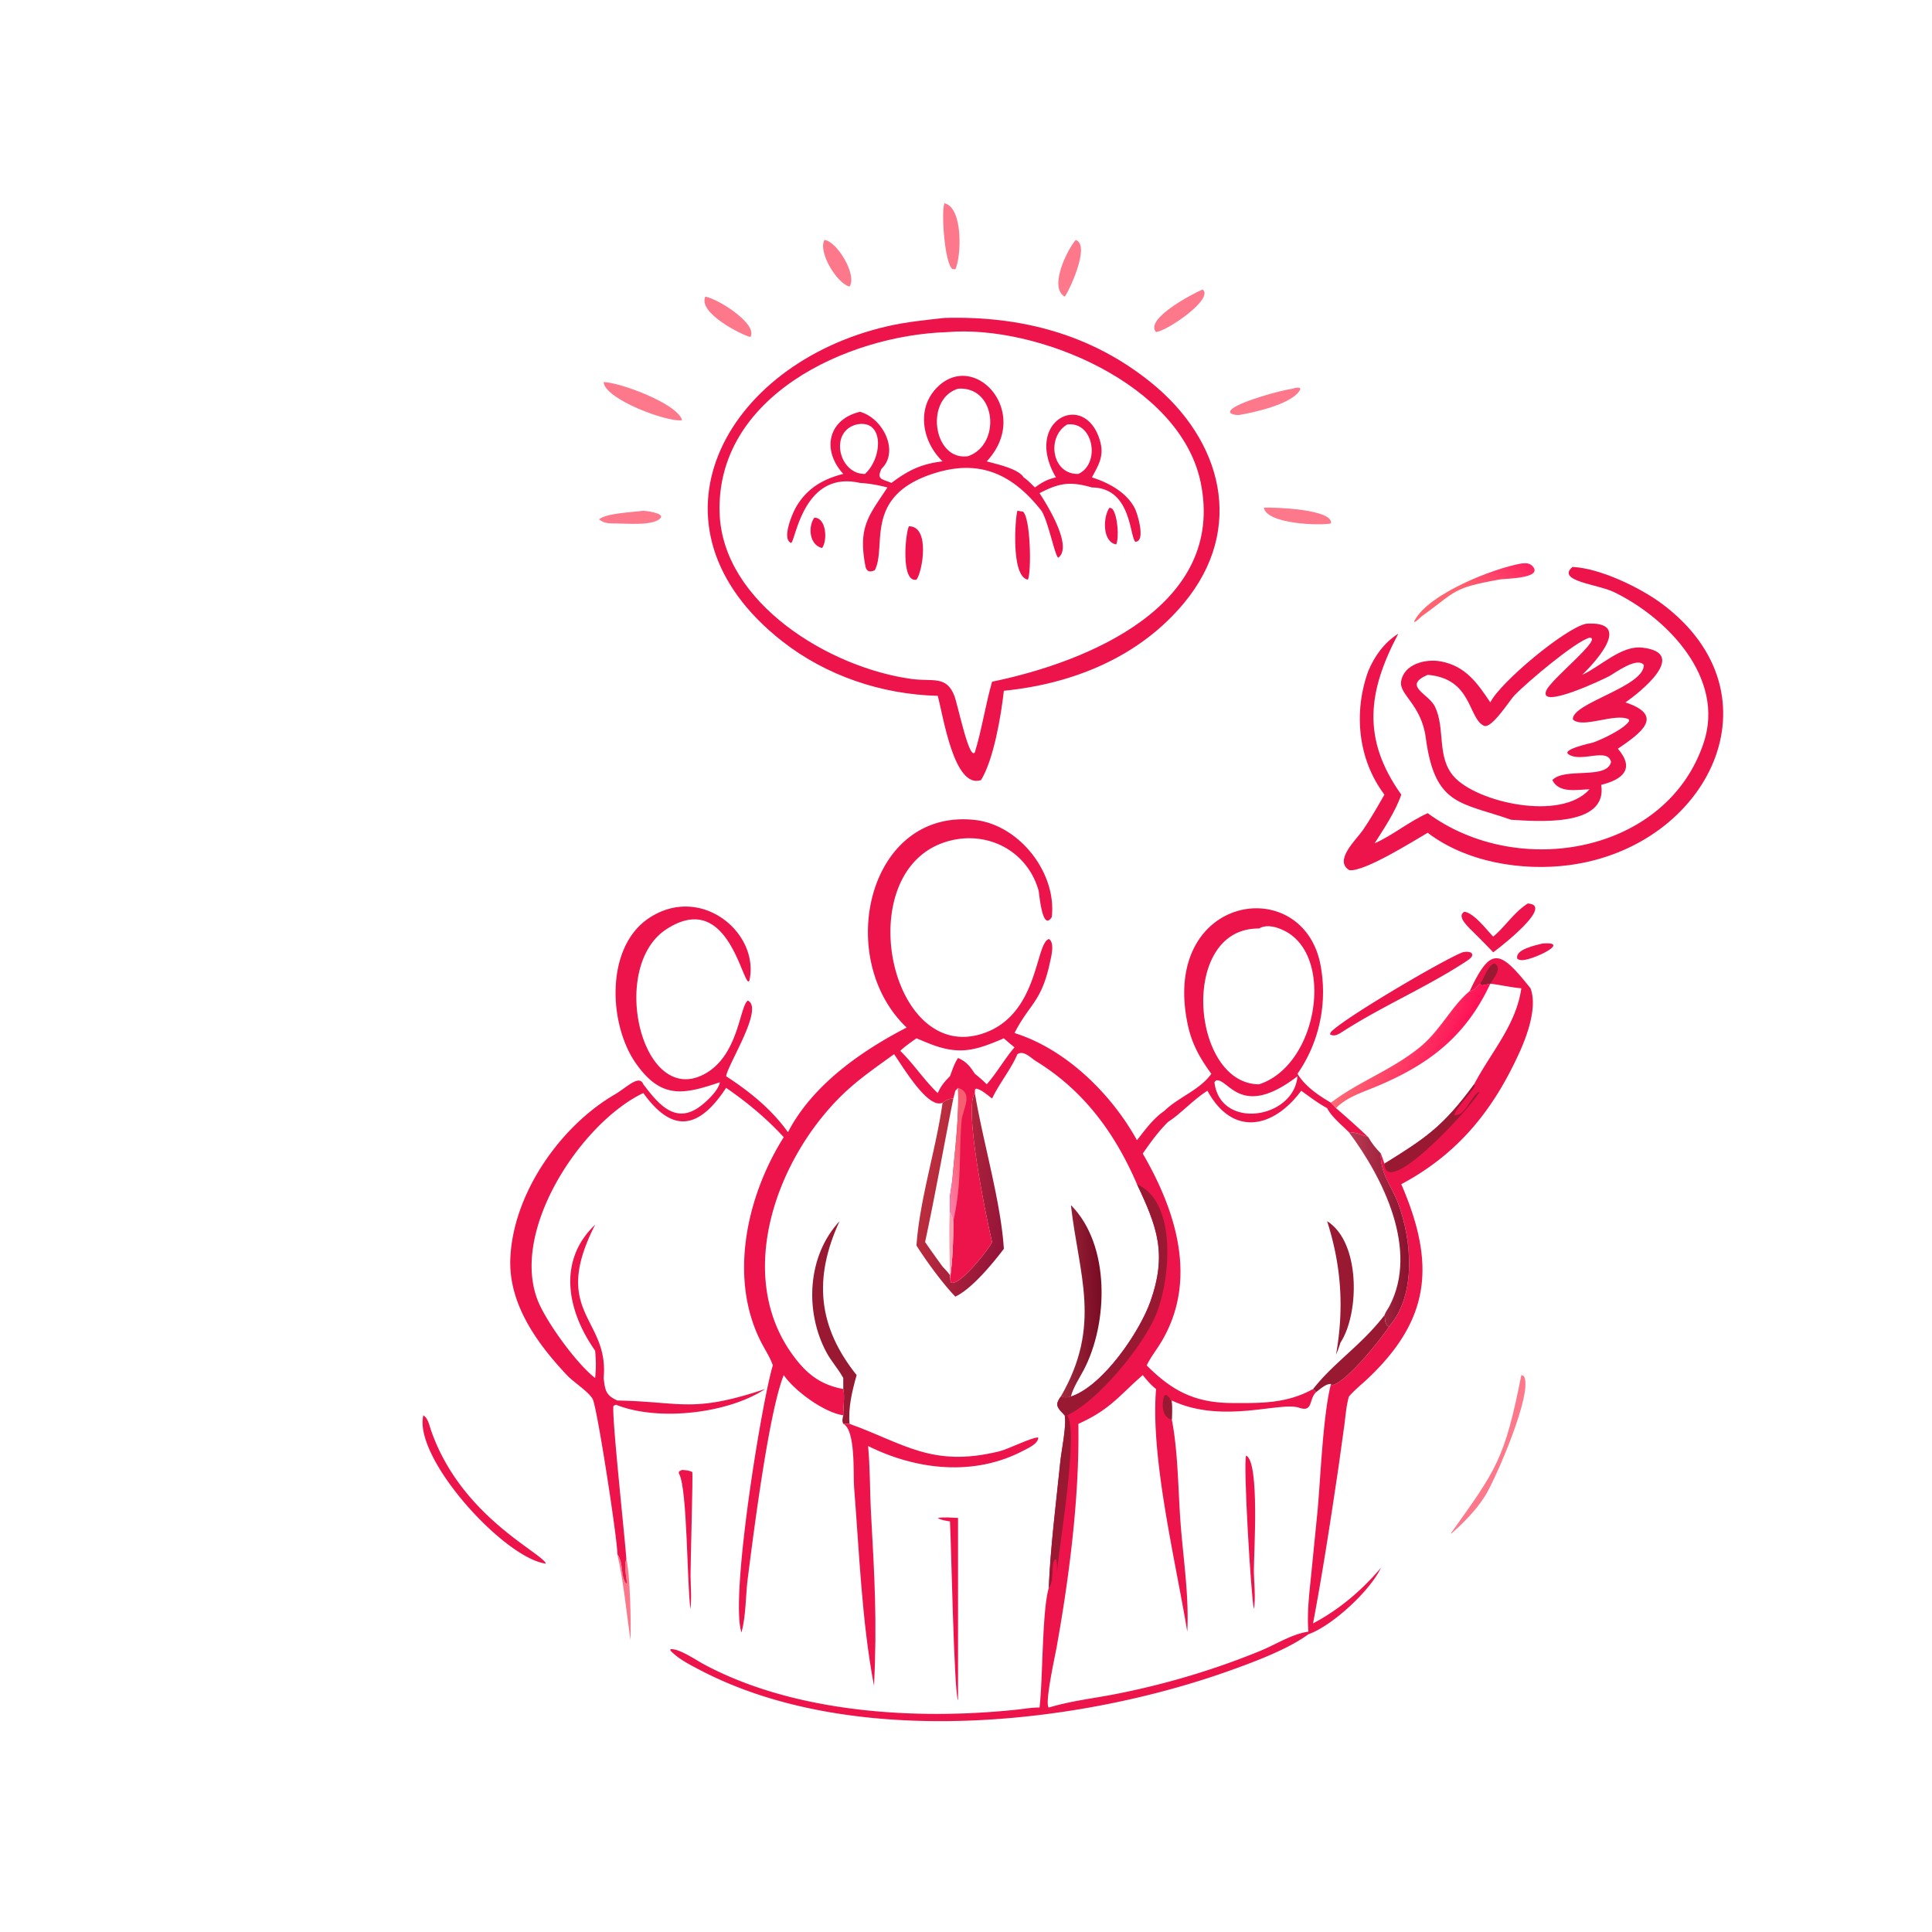 <svg xmlns="http://www.w3.org/2000/svg" width="1024" height="1024"><path fill="#FD788B" d="M327.218 823.798c3.384 4.756 1.532 11.154 4.566 15.448l.444-.084c-.174-3.92-1.702-9.12-.252-12.782 1.986 7.244 2.598 34.806 2.166 42.862-2.182-15.216-3.538-30.412-6.924-45.444z"/><path fill="#ED144B" d="M817.59 500.072c13.492-1.028-.078 6.298-7.84 8.33-1.874.456-3.75.942-5.512-.186-1.606-5.08 10.138-7.278 13.352-8.144z"/><path fill="#FD788B" d="M340.964 270.692c.876.042 11.864 1.19 8.964 4.09-4.02 4.02-18.07 2.67-23.444 2.65-3.22.034-6.34.08-8.954-2.16 3.752-3.324 17.932-3.744 23.434-4.58zm95.976-143.496c6.3.393 17.54 18.225 13.338 24.678-6.406-1.419-16.792-17.95-13.338-24.678zm133.25 0c8.142 2.897-4.238 28.421-5.886 30.015-8.83-5.041 2.046-26.01 5.886-30.015zm99.682 141.86c5.632-.232 36.868.84 35.556 8.376-5.686 1.262-34.092.378-35.556-8.376zM373.858 157.211c7.242 1.4 27.976 14.664 23.86 21.415-5.016-1.235-27.99-12.952-23.86-21.415zM806.34 728.828l1.244.446c5.592 7.91-15.27 55.63-20.646 63.91-4.836 7.448-10.874 13.59-17.464 19.462l-.59.2c24.102-33.798 28.594-39.13 37.456-84.018zM500.566 107.735c9.956 2.164 9.016 28.306 5.786 35.002l-1.53-.152c-4.168-2.85-6.046-30.352-4.256-34.85z"/><path fill="#ED144B" d="M361.524 779.088c1.912.17 3.676.198 5.388 1.146.45.65-.97 49.846-.912 54.96.066 5.816.634 11.918-.044 17.678-1.862-13.61-1.598-62.762-5.888-71.48-.452-.916-.364-.364-.102-1.558l1.558-.746z"/><path fill="#FD788B" d="M637.418 153.425c6.172 4.806-18.126 21.62-24.674 22.6-6.316-6.96 19.702-20.52 24.674-22.6zm47.618 52.609c1.39-.42 2.386-.786 3.854-.438l.314.71c-3.496 7.714-24.774 12.404-32.588 13.656-1.248.07-6.138-.336-4.23-2.622 3.496-4.19 26.546-10.524 32.65-11.306z"/><path fill="#ED144B" d="M497.024 804.532c3.486-.534 7.236-.146 10.754 0v96.284l-.062.328c-2.112-5.68-3.566-83.8-4.208-94.752-2.258-.404-4.514-.61-6.484-1.86z"/><defs><linearGradient id="a" gradientUnits="userSpaceOnUse" x1="401.319" y1="146.745" x2="391.72" y2="159.3"><stop offset="0" stop-color="#FF2360"/><stop offset="1" stop-color="#FF6370"/></linearGradient></defs><path fill="url(#a)" transform="scale(2)" d="M403.17 149.333c1.151-.12 2.194-.188 3.041.791 2.761 3.195-7.483 3.21-8.681 3.424-12.797 2.288-11.458 3.07-20.522 9.601l-.261.185c-.231.252-2.621 2.502-1.795.991 3.852-7.056 20.789-13.699 28.218-14.992z"/><path fill="#FD788B" d="M319.934 202.544c7.526-.158 38.984 11.1 41.59 20.148-7.12 1.426-40.974-10.988-41.59-20.148z"/><path fill="#ED144B" d="M809.75 478.888c14.598.77-15.618 23.892-18.318 25.858a515.18 515.18 0 00-12.468-12.62c-1.79-1.904-6.778-6.838-2.766-8.884 5.07.736 11.778 9.566 15.234 13.2 6.488-5.454 11.066-12.968 18.318-17.554zM224.374 750.154c2.52 1.49 3.198 5.404 4.134 8.084 15.936 45.664 58.6 64.554 60.856 70.524-22.07-2.77-70.31-55.808-64.99-78.608zm550.854-245.408c4.252-1.062 7.616.976 2.582 4.32-21.176 14.058-45.446 24.196-67.348 38.466-1.93 1.034-3.374 1.818-5.524.722l.278-1.04c6.194-7.106 60.46-38.93 70.012-42.468z"/><path fill="#991933" d="M444.976 647.262c-14.004 30.378-11.386 56.008 9.056 81.566-2.336 8.29-4.514 17.162-3.754 25.84h-3.33c-.784-1.65-.378-2.826 0-4.514-.086-4.382.932-9.718 0-13.938v-5.824l-.378-.678c-2.526-4.474-6.04-8.302-8.464-12.802-11.716-21.75-10.286-51.216 6.87-69.65z"/><defs><linearGradient id="b" gradientUnits="userSpaceOnUse" x1="291.188" y1="345.039" x2="281.047" y2="345.331"><stop offset="0" stop-color="#7B0D25"/><stop offset="1" stop-color="#A1293D"/></linearGradient></defs><path fill="url(#b)" transform="scale(2)" d="M283.802 319.369c10.49 10.513 9.944 31.264 3.368 43.742-1.141 2.166-2.785 4.608-3.368 6.99-1.046.332-1.65.296-2.683 0 10.968-18.936 4.769-32.191 2.683-50.732z"/><defs><linearGradient id="c" gradientUnits="userSpaceOnUse" x1="267.714" y1="319.316" x2="245.363" y2="314.391"><stop offset="0" stop-color="#951439"/><stop offset="1" stop-color="#BB2E3E"/></linearGradient></defs><path fill="url(#c)" transform="scale(2)" d="M262.916 329.159c-1.235-5.042-7.63-35.487-4.567-39.488 2.135 12.9 6.893 28.756 7.682 41.273-2.917 3.875-8.515 10.641-12.855 12.674-3.246-3.326-7.798-9.544-10.299-13.543.856-12.317 5.201-25.518 6.917-37.848l.253-.176c.882-.601 1.483-.897 2.59-.925-2.542 12.659-4.772 25.412-7.478 38.033a282.23 282.23 0 004.635 6.511c.663.732 1.435 1.465 1.96 2.301v.919l.282.98c2.164 1.102 9.932-8.693 10.88-10.711z"/><path fill="#ED144B" d="M446.948 754.668h3.33c28.81 10.33 43.662 23.362 79.366 14.564 5.048-1.244 17.082-7.444 20.648-7.354.064 3.378-5.458 5.692-7.882 6.976-26.062 13.802-56.678 10.324-82.308-2.442 1.126 11.85.912 23.894 1.566 35.788 1.832 33.374 3.282 57.444 1.572 91.266-6.5-34.098-7.806-70.812-10.572-105.502-.518-6.508.956-30.012-5.72-33.296zm386.498-454.182c14.618.664 36.024 10.978 47.642 19.688 64.274 48.192 24.42 128.508-49.21 138.33-25.088 3.348-54.662-1.466-75.168-17.112-7.68 4.446-33.332 20.64-41.45 19.84-8.66-5.008 3.726-16.338 7.048-21.184 4.162-6.07 7.812-12.488 11.464-18.874-14.104-18.692-16.464-43.748-8.532-65.59 3.426-8.068 8.468-14.996 15.906-19.75-15.914 30.142-19.77 55.416 1.564 85.34-3.124 9.042-9.064 17.778-14.158 25.832 9.944-4.472 18.228-11.548 28.158-16.004 48.078 35.364 126.968 21.212 146.324-37.464 11.296-34.24-19.208-65.954-47.578-79.716-8.686-4.214-30.766-5.836-22.01-13.336z"/><path fill="#ED144B" d="M840.65 330.592c24.946-1.708 5.542 19.75-2.062 27.08 9.556-4.258 20.664-15.716 31.868-14.416 25.098 2.914-1.436 23.842-8.932 29.032 21.494 7.11 7.56 16.606-4.02 24.558 9.36 10.834 2.238 16.404-8.828 19.134 3.528 22.74-34.636 19.248-47.674 18.53-27.042-9.436-40.506-7.318-45.326-43.56-2.326-17.484-14.124-22.722-13.064-29.714 1.418-9.342 13.064-12.174 21.012-10.686 13.12 2.458 19.334 11.376 26.276 21.738 5.088-10.49 39.66-39.366 50.75-41.696zm1.822 7.39c-7.642 2.138-33.036 23.526-39.926 30.73-2.39 2.498-12.024 17.848-16.032 15.96-8.502-4.01-6.116-25.004-29.804-27-13.62 5.93.528 9.884 3.892 16.954 5.548 11.66.772 26.442 9.894 36.87 12.018 13.744 56.928 23.988 71.976 6.836-6.622.22-16.206 2.264-19.69-4.856 6.444-6.982 28.864-.006 31.116-9.634-1.93-7.868-15.756.564-22.552-4.036-3.906-2.642 12.438-6.044 13.006-6.238 4.628-1.592 16.744-7.316 19.146-11.434l-.24-.89c-7.146-3.586-24.668 5.168-29.614.04-.584-8.696 37.754-17.192 37.632-28.846-3.658-4.408-14.93 4.036-18.402 5.964-2.714 1.508-38.02 18.258-33.246 7.466 2.724-6.156 30.456-28.016 22.844-27.886zM500.566 168.503c40.406-1.117 77.742 8.505 109.664 34.371 37.524 30.406 49.944 77.236 17.466 116.566-23.846 28.874-59.148 43.064-95.634 46.682-1.416 12.936-5.4 36.554-12.106 47.354-14.332 4.814-20.004-33.998-22.932-44.66-29.616-.772-58.982-10.554-82.42-28.924-77.698-60.896-31.08-147.099 55.972-167.019 9.862-2.257 19.952-3.228 29.99-4.37zm1.436 7.523c-53.43 1.736-122.674 34.25-120.588 95.986 1.608 47.586 58.4 82.072 101.992 87.88 10.886 1.45 18.062-1.892 22.308 8.604 1.96 4.842 7.916 34.818 10.984 30.248 3.746-12.23 5.592-25.102 9.134-37.434 50.644-10.39 124.166-40.39 110.514-105.772-10.88-52.11-86.692-83.581-134.344-79.512z"/><path fill="#ED144B" d="M588.094 269.056l1.414.6c2.862 3.156 3.75 15.538 2.086 18.902-7.628-1.404-6.906-15.104-3.5-19.502zm-156.48 5.3c6.54.092 6.998 12.416 4.078 16.11-6.616-1.584-7.634-11.072-4.078-16.11zm107.624-3.664l2.95.492c4.044 3.164 4.566 31.756 2.638 36.052-9.266-1.524-6.65-33.534-5.588-36.544zm-57.494 8.24c11.47-.056 7.136 24.344 4.01 28.304-8.398 1.768-5.9-24.606-4.01-28.304z"/><path fill="#ED144B" d="M499.588 244.524c-10.706-10.21-14.176-27.968-2.796-39.286 19.956-19.844 50.208 13.538 26.202 39.286 5.152 1.498 16.628 3.788 19.594 8.508 2.182 1.486 4.046 3.516 5.948 5.338 3.63-2.652 6.684-4.38 11.132-5.338-17.592-30.05 15.38-46.684 23.346-19.424 2.332 7.98-.634 12.652-4.28 19.424 8.79 2.746 18.41 7.91 22.762 16.442 1.39 2.726 5.956 17.734.21 17.66-3.102-3.458-2.208-28.59-22.972-28.764-11.46-3.328-17.218-2.452-27.764 3.022 3.476 5.282 17.986 28.218 9.958 34.196-1.74-.568-5.252-19.114-8.946-24.896-14.512-18.356-31.422-27.476-55.762-20.152-39.296 11.822-25.848 39.128-32.586 51.706-2.672 1.212-4.402.716-4.988-2.398-3.892-20.65 1.788-26.42 11.706-41.478-4.82-1.258-9.538-2.106-14.514-2.406-29.902-6.822-33.994 30.036-36.506 31.838-5.274-2.098.808-16.02 2.704-19.23 5.786-9.8 14.136-14.63 24.912-17.392-11.548-12.658-8.064-28.91 8.89-32.918 12.344 3.458 20.872 21.142 11.41 30.164-2.842 5.894.384 5.408 5.246 7.538 9.004-6.78 15.822-10.064 27.094-11.44zm8.19-38.49c-17.894 5.54-13.02 38.498 5.32 35.74 17.62-6.082 15.086-37.218-5.32-35.74zm-53.746 18.95c-14.72 3.722-9.424 26.476 4.438 26.196 9.41-8.574 10.288-29.214-4.438-26.196zm111.614 0c-11.222 6.696-8.094 26.628 5.908 26.196 11.834-5.412 8.146-28.004-5.908-26.196zm-85.094 319.63c-38.508-36.44-20.806-116.184 36.04-110.038 23.582 2.55 43.602 27.978 40.86 51.504-5.082 8.068-6.574-12.668-7-14.148-6.27-21.828-28.572-32.5-49.732-25.536-50.642 16.67-28.724 119.442 21.444 100.952 28.472-10.494 26.558-47.622 33.8-49.648 3.2 2.008 1.138 9.592.51 12.508-4.468 20.808-10.604 21.64-18.418 36.658l-.34.666c27.348 8.558 51.414 32.366 64.9 56.808 4.298-5.472 8.65-11.554 14.47-15.506 7.504-7.348 18.736-11.01 24.948-19.696-5.958-8.126-10.262-15.718-12.416-25.678-15.036-69.53 61.214-81.41 70.348-31.66 3.67 19.984-.696 40.746-12.29 57.338 4.134 6.688 11.052 11.41 17.752 15.316 14.682-11.228 31.966-17.128 46.99-29.294 10.96-8.878 16.968-21.958 26.546-29.84 11.292-24.002 15.928-21.972 32.236-1.504 3.712 9.862-1.668 24.736-5.792 33.844-13.888 30.67-32.538 53.89-62.698 69.99 18.068 41.868 15.684 71.09-17.226 102.542-3.438 3.284-7.454 6.412-10.53 10.01-1.426 4.94-1.788 10.294-2.454 15.386l-3.036 21.82c-4.124 27.79-8.318 55.418-13.528 83.032 13.942-7.358 25.78-17.466 35.964-29.438-5.724 12.16-25.716 30.678-38.426 35.194-10.702 7.852-27.98 14.334-40.526 18.858-81.728 29.484-201.254 42.432-282.004.058-5.33-2.796-11.378-5.798-15.55-10.23l-.114-.746c4.368-.642 13.492 5.65 17.406 7.766 48.416 26.15 113.304 29.896 166.63 24.21 3.786-.404 7.868-1.178 11.654-1.07 1.826-15.282 1.294-51.246 4.92-63.496.76-20.604 3.966-45.882 6.064-66.602.644-6.362 3.424-19.174 2.35-24.79l-1.59-1.68c-3.064-3.192-3.008-4.688-.476-8.272 2.066.592 3.274.664 5.366 0 16.942-5.558 36.426-34.222 42.142-50.408 8.882-25.148 3.682-39.284-7.13-62.144-11.58-26.898-28.06-49.552-53.476-65.178-2.898-1.78-6.48-5.946-9.902-3.736-3.328 7.928-9.598 15.444-13.406 23.516-2.462-1.798-5.494-4.72-8.506-5.268l-.576.514-.052 1.844c-6.126 8.002 6.664 68.892 9.134 78.976-1.896 4.036-17.432 23.626-21.76 21.422l-.564-1.96v-1.838c-1.05-1.672-2.594-3.138-3.92-4.602-3.166-4.292-6.228-8.644-9.27-13.022 5.412-25.242 9.872-50.748 14.956-76.066-2.214.056-3.416.648-5.18 1.85l-.506.352c-7.74 3.682-21.124-19.226-25.72-25.718-8.382 6.09-17.016 12.004-24.684 18.988-36.168 32.942-60.94 96.634-29.026 140.444 7.258 9.962 14.506 15.746 26.79 18.048.932 4.22-.086 9.556 0 13.938-10.436-1.578-25.974-13.13-31.56-21.326-7.908 19.806-15.822 82.412-19.06 107.678-1.198 9.34-.888 19.688-3.346 28.732-6.204-18.704 10.78-122.406 16.624-141.546-1.356-4.082-3.918-7.948-5.91-11.76-17.836-34.148-7.93-78.09 11.692-109.198-9.406-10.19-19.146-18.262-30.542-26.15-14.666 22.332-28.606 24.01-43.882 2.758-33.306 15.792-72.686 75.37-54.708 112.774 5.294 11.012 19.206 30.418 29.158 38.276.54-4.918.494-9.606 0-14.524-14.738-20.878-20.16-47.56 0-66.734-23.848 46.916 7.53 49.154 4.52 81.258.766 6.556 1.18 9.194 7.284 11.906l.822.012c33.414.748 39.212 6.71 77.48-6.094-19.548 12.95-56.658 17.33-79.036 8.316l-1.322.574c-1.15 3.96 6.162 71.016 6.814 81.274-1.45 3.662.078 8.862.252 12.782l-.444.084c-3.034-4.294-1.182-10.692-4.566-15.448.054-7.862-10.74-77.848-13.072-82.208-2.124-3.972-10.11-8.946-13.55-12.598-15.732-16.696-30.914-37.472-30.128-61.458 1.122-34.188 26.014-70.332 55.388-87.46 6.426-3.746 12.906-10.772 15.108-5.378 7.838 10.284 16.808 21.4 29.918 11.854 3.418-2.49 10.038-8.658 10.644-12.91-18.914 6.318-31.014 9.42-44.698-10.334-14.252-20.572-16.158-61.414 7.314-76.816 27.58-18.096 58.79 8.21 53 33.43l-.602.32c-4.056-3.214-12.32-48.048-43.438-27.664-30.448 19.944-13.164 93.524 19.58 77.054 18.814-9.462 19.134-35.964 23.662-39.306 8.704 4.01-10.464 33.482-11.498 40.116 12.366 7.982 24.206 17.602 32.78 29.658 12.862-24.866 38.592-42.932 62.926-55.484zm91.002 210.054c.65 38.344-4.764 80.838-11.558 118.612-.79 4.392-6.466 29.96-4.106 31.762 11.264-3.432 23.148-4.784 34.7-7.018 26.314-5.09 52.42-12.812 77.228-22.958 8.538-3.492 16.476-8.836 25.656-10.284-.792-10.058.484-20.222 1.488-30.238l3.37-33.772c1.618-17.75 2.852-50.554 7.096-67.218-2.55-.254-5.826 2.756-7.858 4.31-3.934 3.642-1.512 10.826-8.938 8.286-10.134-3.464-40.65 8.836-67.554-3.852v1.234c.198 2.948.094 5.864 0 8.814 3.366 17.378 3.302 37.102 4.642 54.904 1.414 18.788 4.556 38.68 3.552 57.532-6.242-37.8-19.57-92.012-16.528-128.566-2.682-2.046-4.936-4.786-7.06-7.388l-.62.536c-12.08 10.61-16.768 17.764-33.51 25.304zm118.13-176.554c-14.864 20.01-36.368 24.506-49.716 0-7.642 4.804-14.426 12.49-20.838 16.48-5.314 5.29-9.202 10.73-13.446 16.824 17.814 30.636 29.616 67.768 9.314 100.666-2.354 3.816-5.304 7.568-7.216 11.608 13.568 13.658 25.722 19.832 45.206 19.934 15.66.082 29.084.288 42.948-7.41l1.634 1.648c2.032-1.554 5.308-4.564 7.858-4.31l.606.602c7.44-1.292 25.854-24.31 30.248-31.114 14.628-16.964 11.926-45.834 4.796-65.158-3.454-9.364-9.65-15.786-9.178-26.466-2.65-2.784-4.786-5.324-6.66-8.684-3.318-1.172-6.722-2.68-10.286-2.636-3.668-3.682-9.236-8.172-11.548-12.772-4.932-2.662-9.198-5.948-13.722-9.212zm89.28-52.794c-9.578 7.882-15.586 20.962-26.546 29.84-15.024 12.166-32.308 18.066-46.99 29.294.94.934 1.83 1.87 2.698 2.872 5.818 5.028 11.532 10.118 17.114 15.408 1.874 3.36 4.01 5.9 6.66 8.684.664 1.78 1.3 3.554 1.872 5.364 22.138-13.748 31.03-19.68 47.552-42.086 8.8-16.852 22.234-31.266 25.016-50.88-5.512-.472-10.942-1.788-16.44-2.448-1.562.206-2.958.706-4.574.806l-.82-.806c-2.098 1.578-2.648 3.522-5.542 3.952zm-111.618-33.194c-42.752-.498-36.032 82.538 0 82.57 31.258-10.12 40.322-68.32 13.202-81.486-3.88-1.884-9.152-3.486-13.202-1.084zm-181.592 58.21c-3.01 2.088-5.92 4.128-8.604 6.628 7.168 6.99 12.64 15.548 19.874 22.378 1.672-3.69 3.572-6.104 6.484-8.902 1.276-3.374 2.24-6.652 4.27-9.682 4.472 1.948 6.352 4.418 8.92 8.38a70.942 70.942 0 016.296 5.558c5.332-6.054 9.4-13.388 14.722-19.602a111.613 111.613 0 01-5.654-4.758c-15.496 6.622-23.828 9.096-40.066 2.568l-6.242-2.568zm20.598 27.778l-1.078 4.138c-5.084 25.318-9.544 50.824-14.956 76.066 3.042 4.378 6.104 8.73 9.27 13.022 1.326 1.464 2.87 2.93 3.92 4.602v1.838c1.436-9.654 1.81-20.748 1.766-30.518-.23-1.942-.576-3.156-1.766-4.776.08-1.234.008-2.51 0-3.748-.522-4.592.936-9.686 1.332-14.306 1.33-15.536 3.55-32.306 2.938-47.848l-1.426 1.53zm181.324-7.674c-30.392 23.314-36.616.56-43.226 2.248l-.77.952c3.072 25.528 42.136 19.364 43.996-3.2z"/><path fill="#991933" d="M621.078 752.346c-5.328-1.006-5.438-8.206-4.056-12.54l1-.476c1.724.772 2.456 2.476 3.056 4.202.198 2.948.094 5.864 0 8.814zm163.428-230.978c2.274-3.042 3.892-9.352 7.524-10.792 4.468 2.3-.268 7.786-2.13 10.792-1.562.206-2.958.706-4.574.806l-.82-.806z"/><defs><linearGradient id="d" gradientUnits="userSpaceOnUse" x1="256.49" y1="309.922" x2="249.66" y2="311.857"><stop offset="0" stop-color="#F85E71"/><stop offset="1" stop-color="#FF7AA5"/></linearGradient></defs><path fill="url(#d)" transform="scale(2)" d="M253.889 288.292c4.255 1.379 1.181 5.769.942 8.69-.814 9.916.178 15.893-2.194 26.649-.115-.971-.288-1.578-.883-2.388.04-.617.004-1.255 0-1.874-.261-2.296.468-4.843.666-7.153.665-7.768 1.775-16.153 1.469-23.924z"/><path fill="#991933" d="M781.324 574.696l.39.966c-1.454 2.93-11.27 13.316-10.814 15.35 5.6.744 8.594-9.738 12.914-12.346l.23.352c-6.384 10.32-49.674 56.702-50.272 37.764 22.138-13.748 31.03-19.68 47.552-42.086z"/><path fill="#FB9EB0" d="M503.508 642.486c1.19 1.62 1.536 2.834 1.766 4.776.044 9.77-.33 20.864-1.766 30.518v-1.838c.152-.46-.878-27.122 0-33.456z"/><path fill="#991933" d="M602.616 627.65c22.012 9.76 17.526 52.536 9.53 70.47-7.176 16.09-29.742 44.002-46.5 52.034 6.236 8.48-4.486 70.314-5.416 83.222-.028-2.142.16-4.736-.376-6.786l.034-.012h-.964l.67-.364-.756.514c-1.998 4.47.128 10.998-2.948 14.818.76-20.604 3.966-45.882 6.064-66.602.644-6.362 3.424-19.174 2.35-24.79l-1.59-1.68c-3.064-3.192-3.008-4.688-.476-8.272 2.066.592 3.274.664 5.366 0 16.942-5.558 36.426-34.222 42.142-50.408 8.882-25.148 3.682-39.284-7.13-62.144z"/><defs><linearGradient id="e" gradientUnits="userSpaceOnUse" x1="383.967" y1="281.847" x2="362.983" y2="271.758"><stop offset="0" stop-color="#FF1157"/><stop offset="1" stop-color="#FE6974"/></linearGradient></defs><path fill="url(#e)" transform="scale(2)" d="M389.482 262.66c1.447-.215 1.722-1.187 2.771-1.976l.41.403c.808-.05 1.506-.3 2.287-.403-6.618 14.147-16.415 21.545-30.569 27.401-3.503 1.449-7.645 2.779-10.318 5.578a26.14 26.14 0 00-1.349-1.436c7.341-5.614 15.983-8.564 23.495-14.647 5.48-4.439 8.484-10.979 13.273-14.92z"/><path fill="#991933" d="M733.772 697.116c.788 2.554-.386 2.954 1.766 5.73l.744.196c-4.394 6.804-22.808 29.822-30.248 31.114l-.606-.602c-2.55-.254-5.826 2.756-7.858 4.31l-1.634-1.648 1.788-2.152c10.564-12.75 24.51-21.864 36.048-36.948zm-30.366-49.854c17.776 11.094 17.158 48.984 7.056 64.366a59.583 59.583 0 01-2.336 6.35c4.344-24.632 2.804-47.162-4.72-70.716z"/><defs><linearGradient id="f" gradientUnits="userSpaceOnUse" x1="372.908" y1="325.899" x2="359.012" y2="326.043"><stop offset="0" stop-color="#8A132F"/><stop offset="1" stop-color="#B73851"/></linearGradient></defs><path fill="url(#f)" transform="scale(2)" d="M357.477 300.049c1.782-.022 3.484.732 5.143 1.318.937 1.68 2.005 2.95 3.33 4.342-.236 5.34 2.862 8.551 4.589 13.233 3.565 9.662 4.916 24.097-2.398 32.579l-.372-.098c-1.076-1.388-.489-1.588-.883-2.865.265-.814.962-1.712 1.366-2.489 7.75-14.883-1.675-33.855-10.775-46.02z"/><path fill="#ED144B" d="M660.482 771.51c7.254 3.14 4.062 51.75 4.098 60.944.024 5.966 1.076 14.718-.002 20.418-1.532-6.958-5.786-78.284-4.096-81.362z"/></svg>